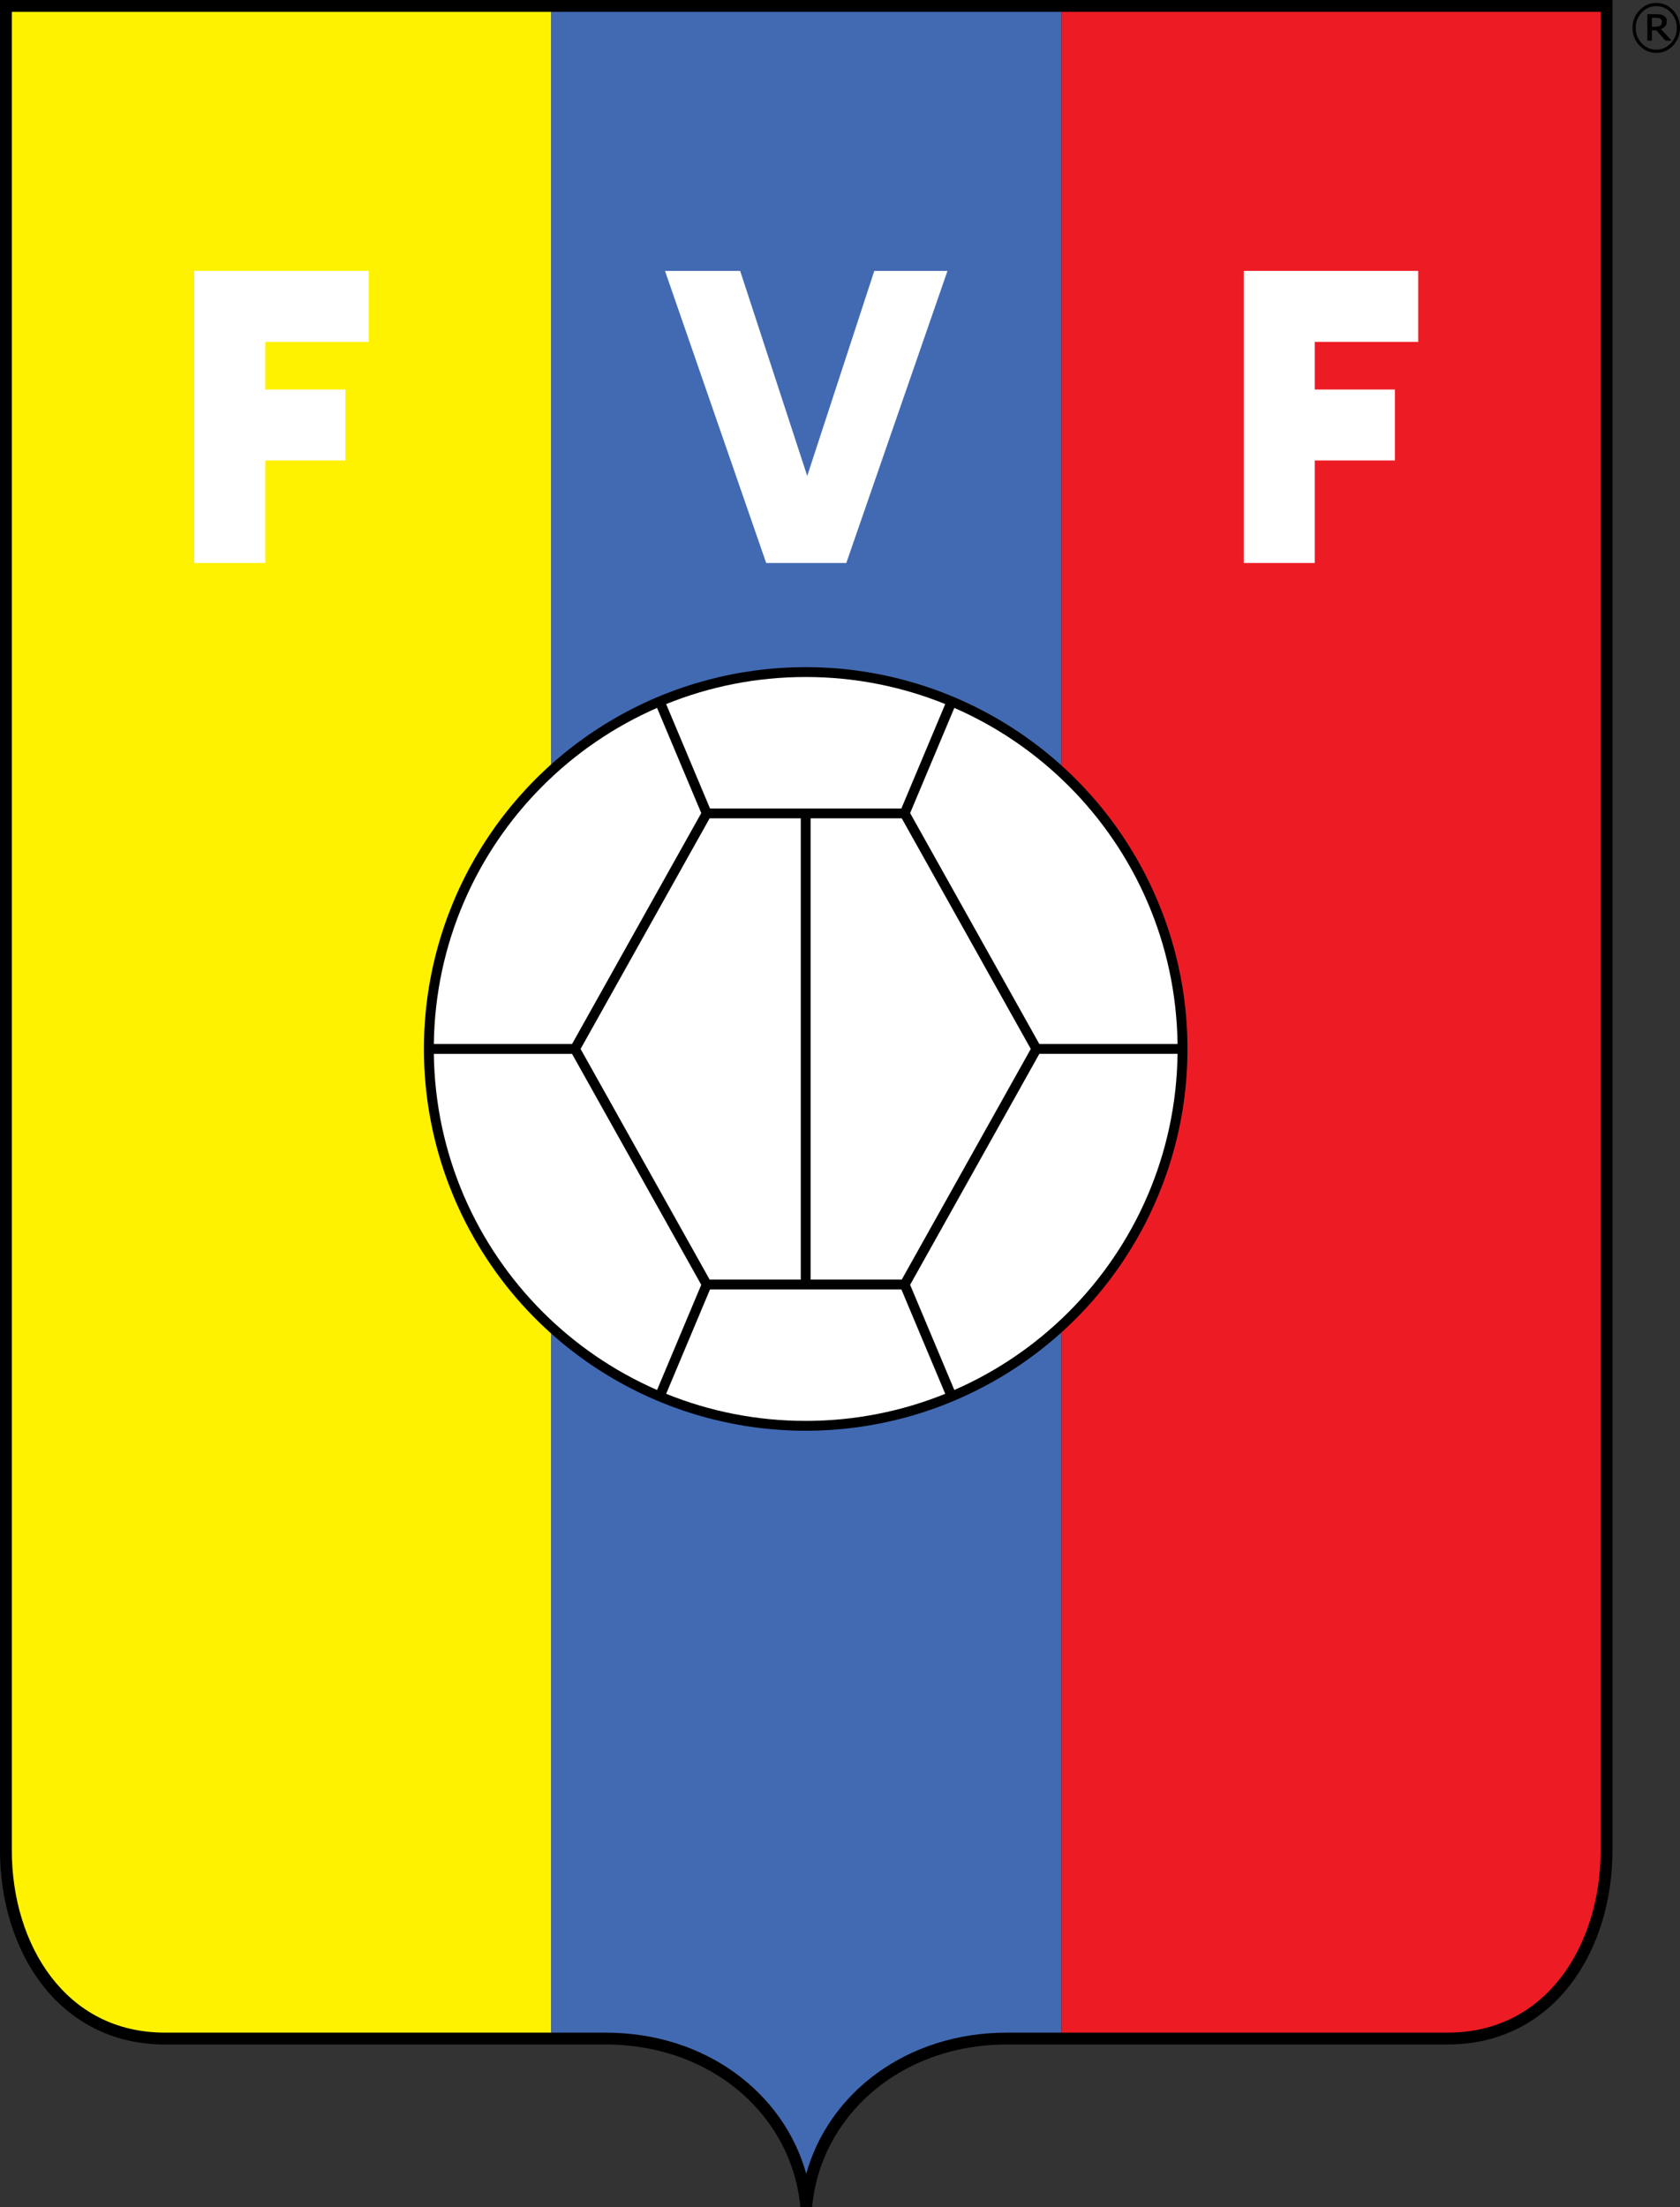 <?xml version="1.0" encoding="UTF-8" standalone="no"?>

<svg
   xmlns:dc="http://purl.org/dc/elements/1.1/"
   xmlns:cc="http://creativecommons.org/ns#"
   xmlns:rdf="http://www.w3.org/1999/02/22-rdf-syntax-ns#"
   xmlns:svg="http://www.w3.org/2000/svg"
   xmlns="http://www.w3.org/2000/svg"
   xmlns:sodipodi="http://sodipodi.sourceforge.net/DTD/sodipodi-0.dtd"
   xmlns:inkscape="http://www.inkscape.org/namespaces/inkscape"
   version="1.1"
   id="Layer_1"
   width="275.891"
   height="362.461"
   viewBox="0 0 430.817 566"
   overflow="visible"
   enable-background="new 0 0 430.817 566"
   xml:space="preserve"
   inkscape:version="0.91 r13725"
   sodipodi:docname="Venezuelan Football Federation.svg"><rect x="0" y="0" width="430.817" height="566" fill="#333333" stroke="none"/><defs
     id="defs39" /><sodipodi:namedview
     pagecolor="#ffffff"
     bordercolor="#666666"
     borderopacity="1"
     objecttolerance="10"
     gridtolerance="10"
     guidetolerance="10"
     inkscape:pageopacity="0"
     inkscape:pageshadow="2"
     inkscape:window-width="1366"
     inkscape:window-height="705"
     id="namedview37"
     showgrid="false"
     inkscape:zoom="0.83392226"
     inkscape:cx="218.96622"
     inkscape:cy="351.10961"
     inkscape:window-x="-8"
     inkscape:window-y="-8"
     inkscape:window-maximized="1"
     inkscape:current-layer="Layer_1" /><path
     d="M205.24,566c-2.021-23.006-22.203-41.731-49.961-41.751l0,0H42.294c-13.777,0.016-24.491-6.166-31.583-15.466l0,0  C3.605,499.483,0.004,487.128,0,474.541l0,0V1.517V0h413.501v474.541c-0.004,12.587-3.604,24.942-10.714,34.242l0,0  c-7.092,9.3-17.803,15.481-31.581,15.466l0,0H258.223c-27.759,0.02-47.94,18.745-49.962,41.751l0,0H205.24L205.24,566z"
     id="path3" /><path
     fill="#ED1C24"
     d="M272.168,3.034v518.18h99.038c12.861-0.016,22.537-5.632,29.173-14.273  c6.621-8.646,10.091-20.386,10.087-32.399V3.034H272.168z"
     id="path5" /><path
     fill="#FFF200"
     d="M3.033,3.034v471.507c-0.004,12.014,3.465,23.753,10.087,32.399c6.638,8.642,16.314,14.258,29.174,14.273  h99.038V3.034H3.033z"
     id="path7" /><path
     fill="#426AB3"
     d="M141.332,3.034v518.18h13.947c0.014,0,0.028,0,0.042,0c25.754,0,45.678,15.529,51.429,36.184  c5.753-20.666,25.697-36.201,51.473-36.184h13.945V3.034H141.332z"
     id="path9" /><circle
     cx="206.612"
     cy="268.972"
     r="97.904"
     id="circle11" /><path
     fill="#FFFFFF"
     d="M301.971,267.709h-35.444l-33.135-59.214l11.334-26.971c11.012,4.807,20.944,11.627,29.325,20.006  C291.037,218.52,301.635,241.87,301.971,267.709z"
     id="path13" /><polygon
     fill="#FFFFFF"
     points="231.245,328.108 207.876,328.108 207.876,209.838 231.245,209.838 264.334,268.971 "
     id="polygon15" /><polygon
     fill="#FFFFFF"
     points="181.978,328.108 148.886,268.972 181.975,209.838 205.349,209.838 205.349,328.108 "
     id="polygon17" /><path
     fill="#FFFFFF"
     d="M242.395,180.543l-11.246,26.768h-49.075l-11.247-26.768c11.05-4.476,23.127-6.945,35.785-6.945  S231.346,176.067,242.395,180.543z"
     id="path19" /><path
     fill="#FFFFFF"
     d="M139.17,201.53c8.38-8.38,18.314-15.2,29.328-20.007l11.332,26.972l-33.133,59.213h-35.444  C111.588,241.87,122.185,218.52,139.17,201.53z"
     id="path21" /><path
     fill="#FFFFFF"
     d="M111.252,270.238h35.444l33.132,59.214l-11.332,26.969c-11.013-4.807-20.947-11.628-29.327-20.009  C122.186,319.428,111.589,296.074,111.252,270.238z"
     id="path23" /><path
     fill="#FFFFFF"
     d="M170.827,357.401l11.247-26.766h49.075l11.246,26.766c-11.049,4.476-23.126,6.946-35.783,6.946  C193.954,364.348,181.877,361.877,170.827,357.401z"
     id="path25" /><path
     fill="#FFFFFF"
     d="M274.051,336.412c-8.381,8.381-18.314,15.202-29.326,20.009l-11.332-26.972l33.134-59.214h35.444  C301.635,296.072,291.037,319.427,274.051,336.412z"
     id="path27" /><path
     fill="#FFFFFF"
     d="M242.969,69.466l-25.946,74.894h-20.546l-25.946-74.894h19.277l17.197,52.575l17.196-52.575H242.969z"
     id="path29" /><polygon
     fill="#FFFFFF"
     points="363.686,87.664 363.686,69.466 318.949,69.466 318.949,144.359 337.147,144.359 337.147,118.079   357.705,118.079 357.705,99.88 337.147,99.88 337.147,87.664 "
     id="polygon31" /><polygon
     fill="#FFFFFF"
     points="94.551,87.664 94.551,69.466 49.814,69.466 49.814,144.359 68.012,144.359 68.012,118.079   88.57,118.079 88.57,99.88 68.012,99.88 68.012,87.664 "
     id="polygon33" /><path
     d="M430.817,7.158c0,1.767-0.595,3.277-1.783,4.528c-1.188,1.251-2.623,1.877-4.302,1.877c-1.68,0-3.113-0.625-4.302-1.877  c-1.188-1.251-1.783-2.761-1.783-4.528c0-1.768,0.595-3.277,1.783-4.528c1.188-1.252,2.622-1.877,4.302-1.877  c1.679,0,3.113,0.625,4.302,1.877C430.222,3.881,430.817,5.39,430.817,7.158z M430.001,7.158c0-1.531-0.516-2.844-1.545-3.939  c-1.029-1.096-2.271-1.644-3.725-1.644c-1.454,0-2.695,0.548-3.726,1.644c-1.028,1.096-1.544,2.409-1.544,3.939  c0,1.53,0.516,2.843,1.544,3.939c1.03,1.096,2.271,1.644,3.726,1.644c1.453,0,2.695-0.548,3.725-1.644  C429.486,10.001,430.001,8.688,430.001,7.158z M428.651,10.416h-1.569l-2.329-2.628h-1.14v2.628h-1.161V3.64h2.196  c0.44,0,0.804,0.02,1.09,0.059c0.286,0.04,0.567,0.136,0.845,0.289c0.295,0.168,0.512,0.372,0.65,0.611  c0.138,0.239,0.207,0.539,0.207,0.899c0,0.479-0.132,0.877-0.396,1.195c-0.266,0.319-0.63,0.572-1.095,0.759L428.651,10.416z   M426.174,5.58c0-0.178-0.033-0.335-0.099-0.474c-0.066-0.138-0.176-0.252-0.331-0.341c-0.145-0.084-0.3-0.138-0.464-0.163  c-0.165-0.025-0.371-0.037-0.619-0.037h-1.049v2.288h0.894c0.291,0,0.542-0.023,0.753-0.071c0.211-0.046,0.385-0.127,0.521-0.24  c0.145-0.124,0.246-0.259,0.306-0.407C426.145,5.987,426.174,5.802,426.174,5.58z"
     id="path35" /></svg>